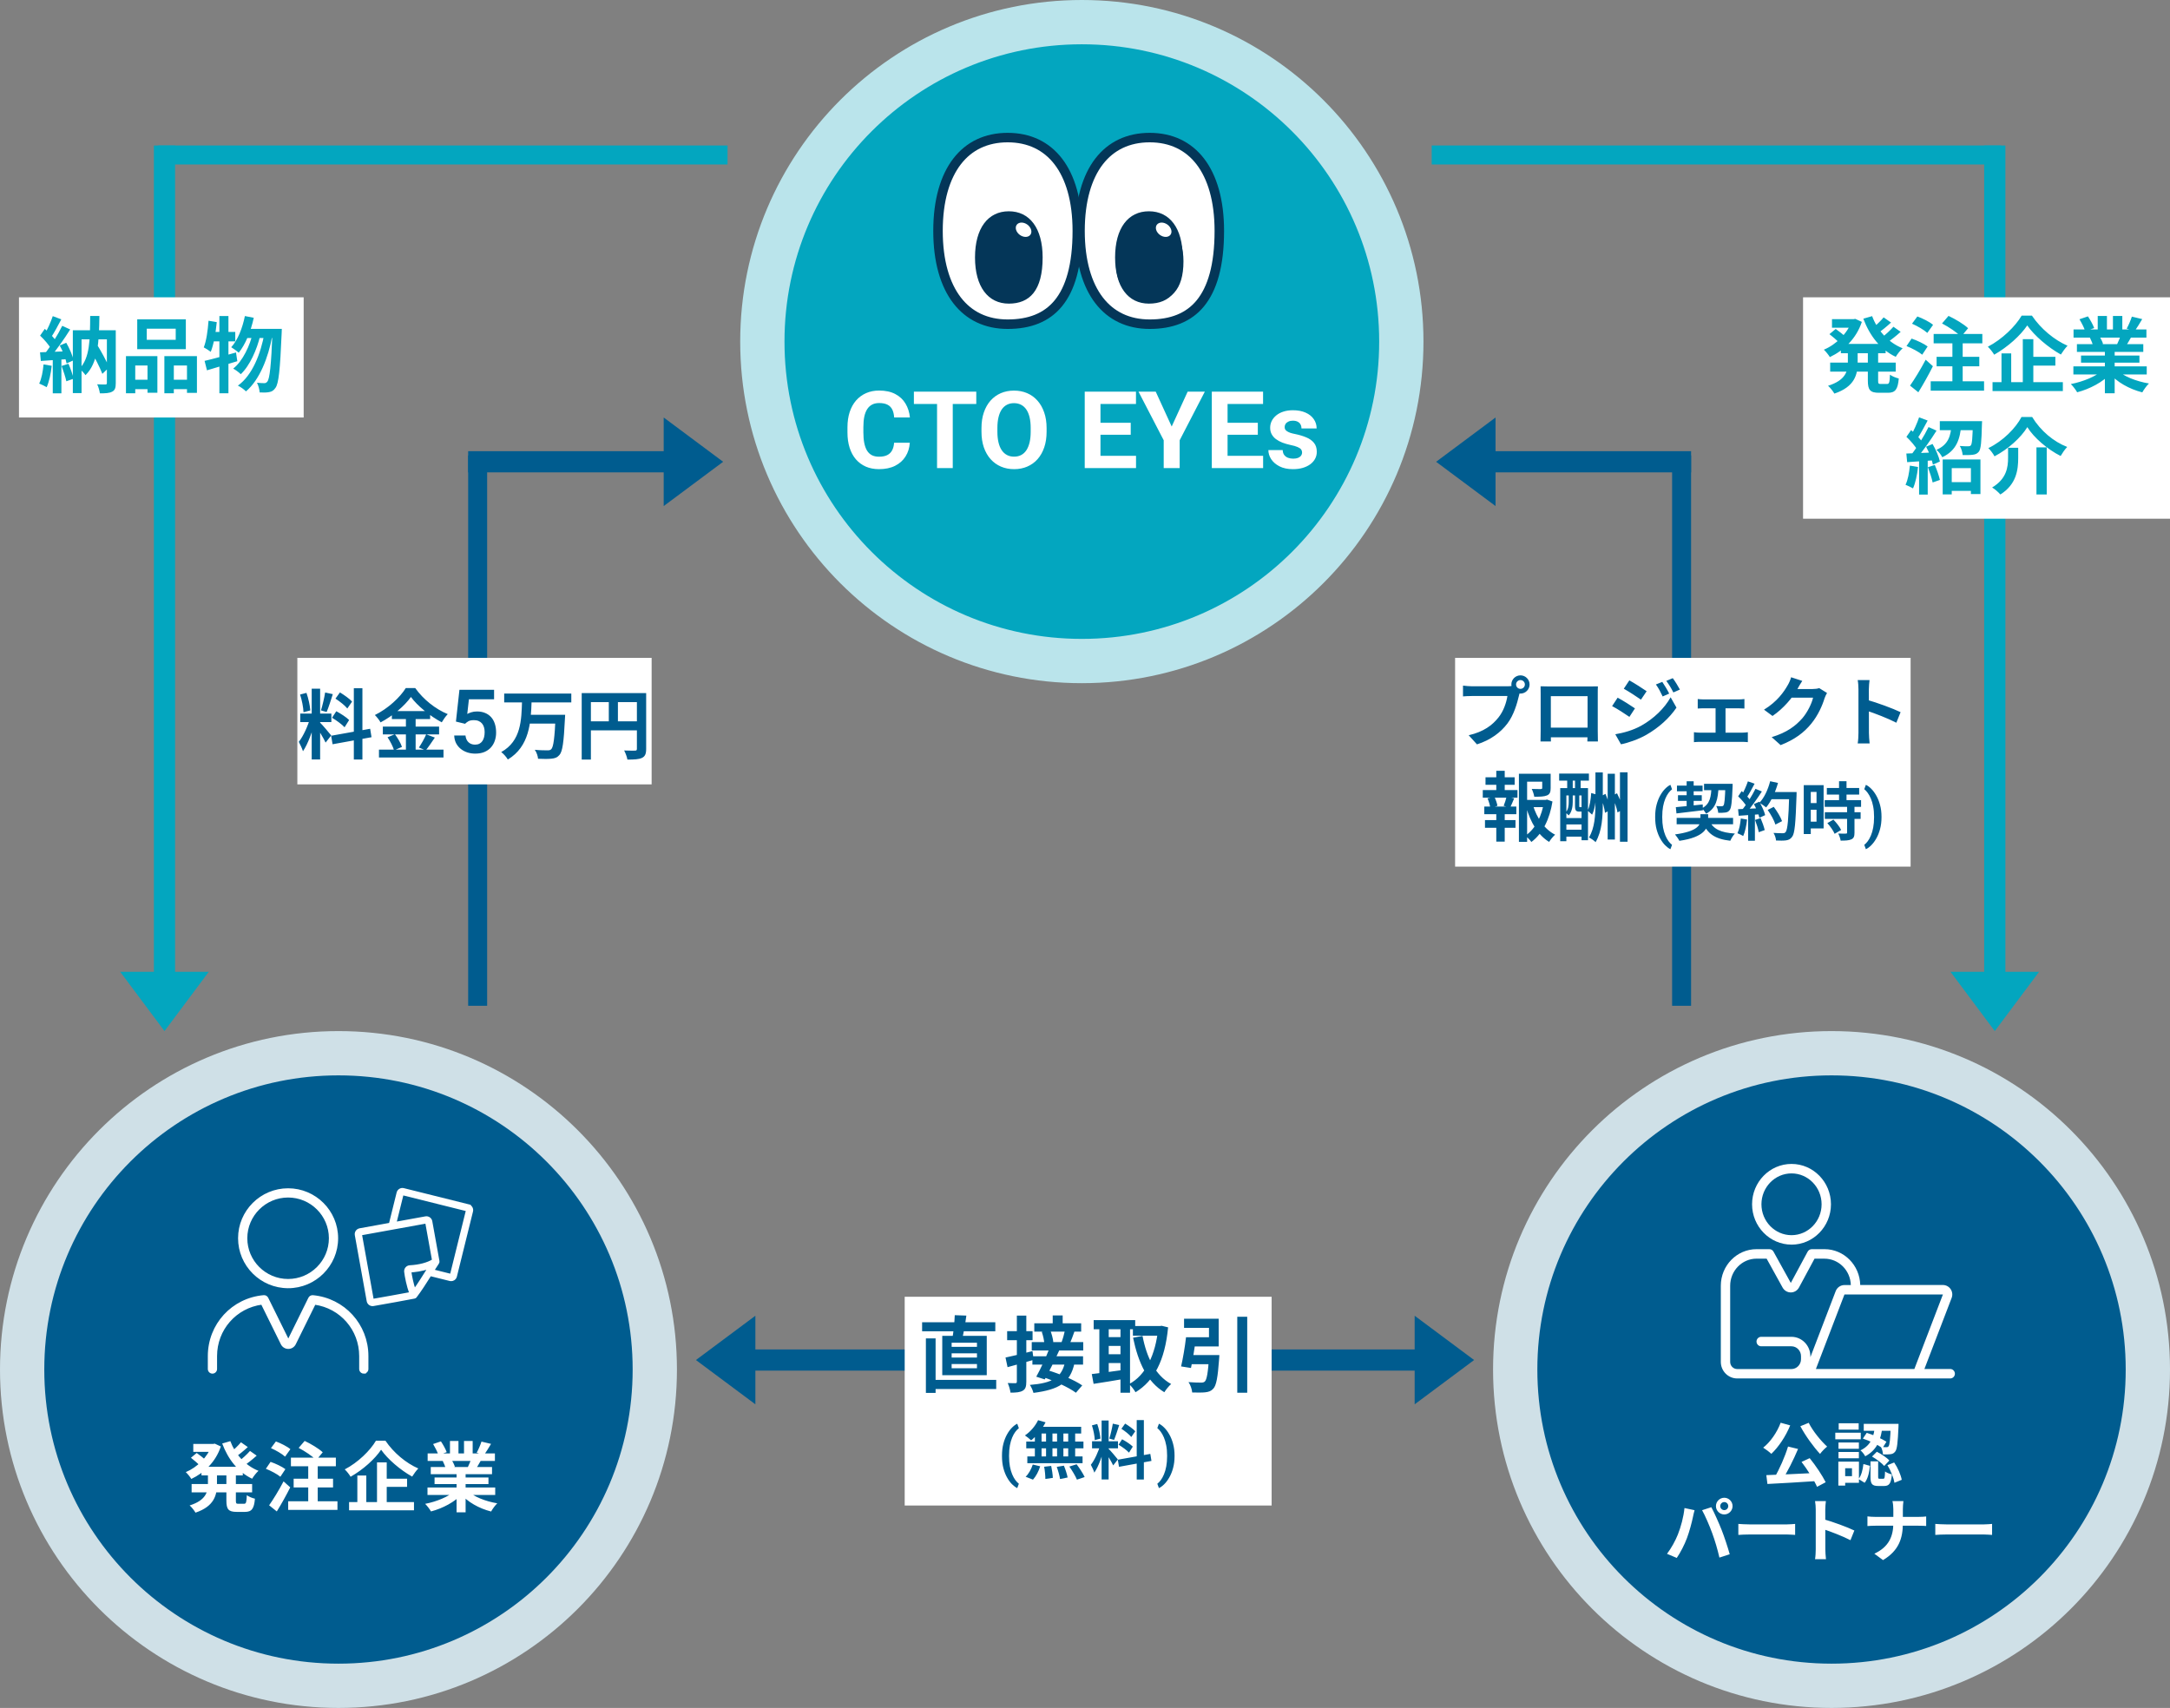 <svg width="343" height="270" viewBox="0 0 343 270" fill="none" xmlns="http://www.w3.org/2000/svg">
<rect x="0" y="0" width="343" height="270" fill="#808080" stroke="none"/>
<path d="M119.398 217.261V222L110.002 215.001L119.398 208V212.739V213.325H197.32V216.675H119.398V217.261Z" fill="#005C8F"/>
<path d="M223.607 217.261V222L233.003 215.001L223.607 208V212.739V213.325H155.809V216.675H223.607V217.261Z" fill="#005C8F"/>
<path d="M221.5 54C221.5 81.89 198.89 104.5 171 104.5C143.11 104.5 120.5 81.89 120.5 54C120.5 26.11 143.11 3.5 171 3.5C198.89 3.5 221.5 26.11 221.5 54Z" fill="#03A6BF" stroke="#BAE4EB" stroke-width="7"/>
<path d="M192.731 36.5C192.731 41.989 191.609 45.662 189.728 47.953C187.871 50.215 185.173 51.25 181.722 51.25C178.331 51.25 175.618 49.934 173.731 47.487C171.827 45.016 170.714 41.322 170.714 36.5C170.714 31.678 171.827 27.984 173.731 25.513C175.618 23.066 178.331 21.75 181.722 21.75C185.114 21.75 187.827 23.066 189.714 25.513C191.618 27.984 192.731 31.678 192.731 36.5Z" fill="white" stroke="#043658" stroke-width="1.5"/>
<path d="M187.064 41.311C187.064 45.922 184.999 47.725 181.72 47.725C178.44 47.725 176.375 45.388 176.375 41.311C176.375 37.234 178.44 34.897 181.72 34.897C184.999 34.897 187.064 37.234 187.064 41.311Z" fill="#043658"/>
<path d="M183.085 37.853C183.507 38.359 184.282 38.593 184.817 38.378C185.351 38.162 185.443 37.578 185.021 37.072C184.598 36.566 183.823 36.332 183.288 36.547C182.754 36.763 182.662 37.347 183.085 37.853Z" fill="white"/>
<path d="M186.947 40.699C186.947 45.947 184.882 47.999 181.602 47.999C178.322 47.999 176.257 45.339 176.257 40.699C176.257 36.06 178.322 33.4 181.602 33.4C184.882 33.4 186.947 36.06 186.947 40.699Z" fill="#043658"/>
<path d="M182.967 36.764C183.389 37.34 184.165 37.607 184.699 37.361C185.234 37.116 185.325 36.451 184.903 35.875C184.48 35.299 183.705 35.033 183.171 35.278C182.636 35.523 182.545 36.188 182.967 36.764Z" fill="white"/>
<path d="M170.284 36.5C170.284 41.989 169.162 45.662 167.28 47.953C165.423 50.215 162.726 51.25 159.275 51.25C155.884 51.25 153.17 49.934 151.284 47.487C149.379 45.016 148.266 41.322 148.266 36.5C148.266 31.678 149.379 27.984 151.284 25.513C153.17 23.066 155.884 21.75 159.275 21.75C162.666 21.75 165.38 23.066 167.266 25.513C169.171 27.984 170.284 31.678 170.284 36.5Z" fill="white" stroke="#043658" stroke-width="1.5"/>
<path d="M164.804 40.699C164.804 45.947 162.739 47.999 159.459 47.999C156.179 47.999 154.114 45.339 154.114 40.699C154.114 36.06 156.179 33.4 159.459 33.4C162.739 33.4 164.804 36.06 164.804 40.699Z" fill="#043658"/>
<path d="M160.824 36.764C161.246 37.34 162.022 37.607 162.556 37.361C163.09 37.116 163.182 36.451 162.76 35.875C162.337 35.299 161.562 35.033 161.028 35.278C160.493 35.523 160.402 36.188 160.824 36.764Z" fill="white"/>
<path d="M141.325 69.991H143.807C143.757 70.804 143.533 71.526 143.134 72.157C142.741 72.788 142.191 73.281 141.482 73.635C140.78 73.989 139.933 74.166 138.942 74.166C138.168 74.166 137.473 74.033 136.859 73.768C136.245 73.496 135.719 73.109 135.282 72.606C134.85 72.102 134.521 71.493 134.294 70.779C134.067 70.065 133.954 69.266 133.954 68.38V67.542C133.954 66.657 134.07 65.857 134.302 65.143C134.54 64.424 134.878 63.812 135.315 63.309C135.758 62.805 136.286 62.418 136.9 62.147C137.515 61.875 138.201 61.74 138.959 61.74C139.966 61.74 140.816 61.922 141.507 62.288C142.205 62.653 142.744 63.156 143.126 63.798C143.513 64.44 143.746 65.171 143.823 65.99H141.333C141.305 65.503 141.208 65.091 141.042 64.753C140.876 64.41 140.625 64.153 140.287 63.981C139.955 63.804 139.512 63.715 138.959 63.715C138.544 63.715 138.181 63.793 137.872 63.948C137.562 64.103 137.302 64.338 137.091 64.653C136.881 64.969 136.723 65.367 136.618 65.849C136.519 66.325 136.469 66.883 136.469 67.525V68.38C136.469 69.006 136.516 69.556 136.61 70.032C136.704 70.503 136.848 70.901 137.042 71.228C137.241 71.549 137.495 71.792 137.805 71.958C138.121 72.118 138.5 72.199 138.942 72.199C139.463 72.199 139.891 72.116 140.229 71.95C140.567 71.784 140.824 71.537 141.001 71.211C141.184 70.884 141.292 70.478 141.325 69.991ZM150.597 61.914V74H148.115V61.914H150.597ZM154.315 61.914V63.865H144.454V61.914H154.315ZM165.43 67.675V68.248C165.43 69.166 165.306 69.991 165.057 70.721C164.808 71.452 164.456 72.074 164.002 72.589C163.549 73.098 163.006 73.488 162.375 73.759C161.75 74.03 161.056 74.166 160.292 74.166C159.534 74.166 158.839 74.03 158.208 73.759C157.583 73.488 157.041 73.098 156.582 72.589C156.122 72.074 155.765 71.452 155.511 70.721C155.262 69.991 155.137 69.166 155.137 68.248V67.675C155.137 66.751 155.262 65.926 155.511 65.201C155.76 64.471 156.111 63.848 156.565 63.334C157.024 62.819 157.567 62.426 158.192 62.155C158.823 61.884 159.517 61.748 160.275 61.748C161.039 61.748 161.734 61.884 162.359 62.155C162.99 62.426 163.532 62.819 163.986 63.334C164.445 63.848 164.799 64.471 165.048 65.201C165.303 65.926 165.43 66.751 165.43 67.675ZM162.915 68.248V67.658C162.915 67.016 162.857 66.452 162.741 65.965C162.625 65.478 162.453 65.068 162.226 64.736C161.999 64.404 161.722 64.155 161.396 63.989C161.069 63.818 160.696 63.732 160.275 63.732C159.855 63.732 159.481 63.818 159.155 63.989C158.834 64.155 158.56 64.404 158.333 64.736C158.112 65.068 157.943 65.478 157.827 65.965C157.71 66.452 157.652 67.016 157.652 67.658V68.248C157.652 68.884 157.71 69.448 157.827 69.941C157.943 70.428 158.114 70.84 158.341 71.178C158.568 71.51 158.845 71.762 159.171 71.933C159.498 72.105 159.871 72.19 160.292 72.19C160.713 72.19 161.086 72.105 161.413 71.933C161.739 71.762 162.013 71.51 162.234 71.178C162.456 70.84 162.625 70.428 162.741 69.941C162.857 69.448 162.915 68.884 162.915 68.248ZM179.566 72.058V74H173.133V72.058H179.566ZM173.947 61.914V74H171.457V61.914H173.947ZM178.728 66.836V68.729H173.133V66.836H178.728ZM179.558 61.914V63.865H173.133V61.914H179.558ZM182.679 61.914L185.203 67.426L187.726 61.914H190.44L186.464 69.601V74H183.941V69.601L179.957 61.914H182.679ZM199.654 72.058V74H193.221V72.058H199.654ZM194.035 61.914V74H191.544V61.914H194.035ZM198.816 66.836V68.729H193.221V66.836H198.816ZM199.646 61.914V63.865H193.221V61.914H199.646ZM205.813 71.518C205.813 71.347 205.764 71.192 205.664 71.053C205.564 70.915 205.379 70.788 205.108 70.671C204.842 70.55 204.458 70.439 203.954 70.339C203.5 70.24 203.077 70.115 202.684 69.966C202.297 69.811 201.959 69.626 201.671 69.41C201.389 69.194 201.168 68.939 201.007 68.646C200.847 68.347 200.767 68.007 200.767 67.625C200.767 67.249 200.847 66.894 201.007 66.562C201.173 66.231 201.409 65.937 201.713 65.683C202.023 65.422 202.399 65.221 202.842 65.077C203.29 64.927 203.794 64.853 204.353 64.853C205.133 64.853 205.802 64.977 206.361 65.226C206.926 65.475 207.357 65.818 207.656 66.255C207.961 66.687 208.113 67.18 208.113 67.733H205.722C205.722 67.501 205.672 67.293 205.573 67.11C205.479 66.922 205.329 66.776 205.125 66.67C204.925 66.56 204.665 66.504 204.344 66.504C204.079 66.504 203.849 66.551 203.655 66.645C203.462 66.734 203.312 66.856 203.207 67.011C203.107 67.16 203.058 67.326 203.058 67.509C203.058 67.647 203.085 67.772 203.141 67.882C203.201 67.987 203.298 68.084 203.431 68.173C203.564 68.261 203.736 68.344 203.946 68.422C204.162 68.494 204.427 68.56 204.743 68.621C205.39 68.754 205.968 68.928 206.478 69.144C206.987 69.354 207.391 69.642 207.689 70.007C207.988 70.367 208.138 70.84 208.138 71.427C208.138 71.825 208.049 72.19 207.872 72.522C207.695 72.855 207.44 73.145 207.108 73.394C206.776 73.638 206.378 73.829 205.913 73.967C205.454 74.1 204.936 74.166 204.361 74.166C203.525 74.166 202.817 74.017 202.236 73.718C201.66 73.419 201.223 73.04 200.924 72.581C200.631 72.116 200.484 71.64 200.484 71.153H202.75C202.762 71.479 202.845 71.742 203 71.941C203.16 72.141 203.362 72.284 203.605 72.373C203.854 72.462 204.123 72.506 204.411 72.506C204.721 72.506 204.978 72.464 205.183 72.381C205.387 72.293 205.542 72.177 205.647 72.033C205.758 71.883 205.813 71.712 205.813 71.518Z" fill="white"/>
<path d="M339.5 216.5C339.5 244.114 317.114 266.5 289.5 266.5C261.886 266.5 239.5 244.114 239.5 216.5C239.5 188.886 261.886 166.5 289.5 166.5C317.114 166.5 339.5 188.886 339.5 216.5Z" fill="#005C8F" stroke="#CFE0E7" stroke-width="7"/>
<g clip-path="url(#clip0_787_920)">
<path d="M283.176 196.756C279.739 196.756 276.941 193.894 276.941 190.376C276.941 186.859 279.735 184 283.176 184C286.617 184 289.41 186.863 289.41 190.38C289.41 193.897 286.613 196.76 283.176 196.76V196.756ZM283.176 185.497C280.553 185.497 278.421 187.686 278.421 190.38C278.421 193.074 280.556 195.263 283.176 195.263C285.796 195.263 287.93 193.074 287.93 190.38C287.93 187.686 285.796 185.497 283.176 185.497Z" fill="white"/>
<path d="M308.26 216.42H304.179L308.486 205.179C308.663 204.719 308.604 204.199 308.327 203.791C308.049 203.383 307.594 203.14 307.106 203.14H294.037C293.971 200.008 291.466 197.475 288.391 197.475H286.378C286.108 197.475 285.856 197.624 285.727 197.864L283.063 202.811L280.321 197.856C280.192 197.621 279.944 197.475 279.674 197.475H277.646C274.531 197.475 272 200.068 272 203.256V215.294C272 216.738 273.162 217.913 274.59 217.913H308.26C308.667 217.913 309 217.576 309 217.165C309 216.753 308.667 216.416 308.26 216.416V216.42ZM307.106 204.637L302.592 216.42H287.029L291.543 204.637H307.106ZM273.48 215.297V203.26C273.48 200.898 275.349 198.975 277.646 198.975H279.241L281.768 203.548C282.031 204.019 282.523 204.315 283.059 204.315H283.067C283.607 204.315 284.099 204.012 284.358 203.533L286.811 198.979H288.384C290.644 198.979 292.487 200.839 292.55 203.147H291.54C290.933 203.147 290.378 203.533 290.16 204.102L286.156 214.553V214.396C286.156 212.708 284.813 211.331 283.163 211.331H278.383C277.976 211.331 277.642 211.668 277.642 212.079C277.642 212.491 277.976 212.828 278.383 212.828H283.163C283.999 212.828 284.676 213.531 284.676 214.396V214.86C284.676 215.724 283.995 216.427 283.159 216.427H274.59C273.98 216.427 273.48 215.922 273.48 215.305V215.297Z" fill="white"/>
</g>
<path d="M282.625 228.676L284.209 229.061C283.483 230.788 282.504 232.724 281.69 233.989L280.469 233.604C281.261 232.273 282.152 230.249 282.625 228.676ZM279.193 233.197C281.272 233.131 284.495 232.977 287.377 232.834L287.344 234.121C284.517 234.319 281.459 234.484 279.369 234.594L279.193 233.197ZM284.759 231.107L286.046 230.513C287.014 231.701 288.048 233.263 288.576 234.319L287.212 235.045C286.75 233.989 285.683 232.317 284.759 231.107ZM281.459 224.914L282.966 225.332C282.262 227.07 281.107 228.775 279.985 229.831C279.699 229.556 279.061 229.072 278.698 228.852C279.842 227.95 280.887 226.443 281.459 224.914ZM285.892 224.925C286.541 226.223 287.795 227.763 288.807 228.687C288.444 228.962 287.938 229.49 287.685 229.842C286.651 228.731 285.386 226.993 284.572 225.464L285.892 224.925ZM296.353 225.541H297.541C297.332 227.334 296.848 229.149 294.824 230.216C294.681 229.919 294.34 229.49 294.076 229.281C295.858 228.434 296.188 226.916 296.353 225.541ZM294.45 227.422L295.066 226.509C296.155 226.839 297.442 227.444 298.179 227.917L297.552 228.929C296.837 228.412 295.528 227.763 294.45 227.422ZM298.861 225.09H300.093C300.093 225.09 300.093 225.42 300.082 225.574C299.972 228.082 299.862 229.116 299.565 229.468C299.356 229.743 299.147 229.842 298.828 229.886C298.564 229.93 298.113 229.93 297.629 229.919C297.618 229.556 297.486 229.061 297.31 228.742C297.684 228.775 298.014 228.775 298.179 228.775C298.322 228.786 298.421 228.753 298.509 228.643C298.685 228.434 298.784 227.598 298.861 225.288V225.09ZM295.66 231.019H296.87V233.428C296.87 233.736 296.892 233.769 297.101 233.769C297.2 233.769 297.563 233.769 297.673 233.769C297.882 233.769 297.926 233.637 297.959 232.614C298.19 232.812 298.707 232.999 299.037 233.087C298.916 234.539 298.597 234.913 297.805 234.913C297.607 234.913 297.101 234.913 296.892 234.913C295.869 234.913 295.66 234.55 295.66 233.45V231.019ZM294.538 231.448L295.572 231.723C295.473 232.713 295.264 233.758 294.736 234.407L293.768 233.813C294.219 233.263 294.439 232.35 294.538 231.448ZM295.902 230.26L296.661 229.501C297.365 229.853 298.234 230.425 298.641 230.887L297.827 231.745C297.442 231.294 296.606 230.667 295.902 230.26ZM298.333 231.624L299.4 231.195C299.972 232.031 300.456 233.153 300.599 233.934L299.444 234.407C299.323 233.637 298.872 232.471 298.333 231.624ZM294.593 225.09H299.422V226.19H294.593V225.09ZM290.6 228.038H293.823V229.028H290.6V228.038ZM290.633 225.002H293.79V226.003H290.633V225.002ZM290.6 229.534H293.823V230.535H290.6V229.534ZM290.094 226.487H294.12V227.532H290.094V226.487ZM291.172 231.063H293.834V234.407H291.172V233.362H292.734V232.108H291.172V231.063ZM290.578 231.063H291.656V234.847H290.578V231.063ZM271.911 238.091C271.911 238.443 272.197 238.729 272.549 238.729C272.89 238.729 273.176 238.443 273.176 238.091C273.176 237.739 272.89 237.453 272.549 237.453C272.197 237.453 271.911 237.739 271.911 238.091ZM271.229 238.091C271.229 237.365 271.823 236.771 272.549 236.771C273.264 236.771 273.858 237.365 273.858 238.091C273.858 238.817 273.264 239.411 272.549 239.411C271.823 239.411 271.229 238.817 271.229 238.091ZM265.212 242.579C265.696 241.358 266.114 239.807 266.257 238.399L267.852 238.74C267.764 239.048 267.632 239.587 267.588 239.84C267.434 240.61 267.038 242.117 266.653 243.14C266.257 244.207 265.608 245.461 265.036 246.286L263.496 245.637C264.178 244.735 264.827 243.558 265.212 242.579ZM270.635 242.359C270.217 241.204 269.513 239.576 269.04 238.74L270.503 238.267C270.965 239.114 271.713 240.808 272.131 241.864C272.527 242.865 273.11 244.614 273.407 245.703L271.779 246.231C271.482 244.933 271.075 243.547 270.635 242.359ZM274.771 240.907C275.178 240.94 275.97 240.984 276.542 240.984C277.84 240.984 281.47 240.984 282.449 240.984C282.966 240.984 283.45 240.929 283.747 240.907V242.645C283.483 242.634 282.922 242.579 282.46 242.579C281.459 242.579 277.84 242.579 276.542 242.579C275.926 242.579 275.189 242.612 274.771 242.645V240.907ZM287.003 244.955C287.003 244.108 287.003 239.554 287.003 238.63C287.003 238.234 286.97 237.695 286.893 237.299H288.609C288.565 237.695 288.51 238.168 288.51 238.63C288.51 239.84 288.521 244.141 288.521 244.955C288.521 245.263 288.565 246.033 288.62 246.484H286.893C286.97 246.055 287.003 245.384 287.003 244.955ZM288.191 240.148C289.654 240.555 292.03 241.424 293.108 241.952L292.492 243.481C291.238 242.832 289.39 242.128 288.191 241.732V240.148ZM299.268 238.586C299.268 238.223 299.224 237.651 299.125 237.299H300.863C300.808 237.651 300.775 238.256 300.775 238.597C300.775 239.213 300.775 240.038 300.775 240.775C300.775 243.162 300.159 245.12 297.64 246.627L296.265 245.615C298.586 244.548 299.268 242.821 299.268 240.775C299.268 240.038 299.268 239.202 299.268 238.586ZM295.176 239.719C295.517 239.763 295.968 239.796 296.408 239.796C297.035 239.796 302.579 239.796 303.25 239.796C303.756 239.796 304.229 239.763 304.46 239.73V241.237C304.229 241.215 303.679 241.193 303.239 241.193C302.579 241.193 297.035 241.193 296.441 241.193C295.968 241.193 295.528 241.215 295.176 241.248V239.719ZM305.901 240.907C306.308 240.94 307.1 240.984 307.672 240.984C308.97 240.984 312.6 240.984 313.579 240.984C314.096 240.984 314.58 240.929 314.877 240.907V242.645C314.613 242.634 314.052 242.579 313.59 242.579C312.589 242.579 308.97 242.579 307.672 242.579C307.056 242.579 306.319 242.612 305.901 242.645V240.907Z" fill="white"/>
<path d="M103.5 216.5C103.5 244.114 81.114 266.5 53.5 266.5C25.886 266.5 3.5 244.114 3.5 216.5C3.5 188.886 25.886 166.5 53.5 166.5C81.114 166.5 103.5 188.886 103.5 216.5Z" fill="#005C8F" stroke="#CFE0E7" stroke-width="7"/>
<path d="M31.848 231.88H38.376V233.236H31.848V231.88ZM30.552 228.268H33.948V229.516H30.552V228.268ZM30.288 234.604H39.852V235.924H30.288V234.604ZM33.444 228.268H33.696L33.948 228.22L34.908 228.664C34.092 231.112 32.292 232.828 30.24 233.8C30.048 233.476 29.652 232.984 29.364 232.72C31.152 231.976 32.82 230.344 33.444 228.52V228.268ZM32.868 232.564H34.296V234.64C34.296 236.344 33.864 238.132 30.9 239.128C30.72 238.804 30.276 238.24 29.976 237.988C32.532 237.184 32.868 235.852 32.868 234.616V232.564ZM36.408 227.824C37.176 229.888 38.748 231.676 40.86 232.516C40.524 232.804 40.08 233.38 39.852 233.764C37.62 232.708 36.06 230.692 35.124 228.196L36.408 227.824ZM30.18 230.452L31.092 229.696C31.548 230.02 32.172 230.488 32.484 230.812L31.536 231.64C31.248 231.328 30.648 230.812 30.18 230.452ZM38.088 228.004L39.168 228.76C38.544 229.336 37.812 229.936 37.248 230.308L36.384 229.648C36.924 229.228 37.668 228.52 38.088 228.004ZM39.516 229.372L40.572 230.116C39.924 230.704 39.132 231.328 38.52 231.736L37.656 231.076C38.244 230.644 39.048 229.912 39.516 229.372ZM35.784 232.624H37.284V237.22C37.284 237.664 37.332 237.724 37.668 237.724C37.812 237.724 38.412 237.724 38.58 237.724C38.904 237.724 38.964 237.496 39.012 236.368C39.312 236.596 39.9 236.836 40.296 236.92C40.164 238.516 39.78 239.008 38.724 239.008C38.46 239.008 37.668 239.008 37.404 239.008C36.096 239.008 35.784 238.576 35.784 237.22V232.624ZM47.208 228.892L48.156 227.788C49.128 228.244 50.4 229 51.012 229.588L49.98 230.824C49.428 230.224 48.192 229.408 47.208 228.892ZM46.416 233.764H52.644V235.144H46.416V233.764ZM45.552 237.328H53.34V238.696H45.552V237.328ZM45.984 230.428H53.088V231.796H45.984V230.428ZM48.72 230.884H50.22V237.94H48.72V230.884ZM42.828 228.928L43.608 227.872C44.376 228.148 45.396 228.664 45.9 229.096L45.06 230.272C44.592 229.84 43.608 229.264 42.828 228.928ZM42.024 232.192L42.768 231.1C43.548 231.364 44.592 231.856 45.108 232.252L44.316 233.452C43.836 233.044 42.816 232.504 42.024 232.192ZM42.54 237.964C43.176 237.064 44.1 235.564 44.82 234.184L45.876 235.132C45.24 236.404 44.472 237.772 43.752 238.936L42.54 237.964ZM60.24 229.18C59.256 230.644 57.408 232.324 55.416 233.452C55.224 233.116 54.816 232.588 54.492 232.288C56.58 231.208 58.524 229.3 59.424 227.752H60.924C62.22 229.672 64.188 231.304 66.12 232.144C65.76 232.516 65.424 232.996 65.148 233.428C63.288 232.396 61.272 230.668 60.24 229.18ZM60.312 233.764H64.344V235.048H60.312V233.764ZM55.176 237.46H65.436V238.756H55.176V237.46ZM59.592 231.184H61.128V238.156H59.592V231.184ZM56.484 233.26H57.9V238.12H56.484V233.26ZM67.572 235.156H78.276V236.332H67.572V235.156ZM67.596 229.768H78.228V230.956H67.596V229.768ZM68.088 231.916H77.772V233.044H68.088V231.916ZM68.688 233.572H77.208V234.616H68.688V233.572ZM72.168 232.492H73.596V239.08H72.168V232.492ZM71.124 227.8H72.468V230.332H71.124V227.8ZM73.344 227.8H74.712V230.248H73.344V227.8ZM71.904 235.684L73.032 236.188C71.892 237.436 69.972 238.456 68.124 238.936C67.932 238.588 67.512 238.036 67.2 237.736C69.012 237.388 70.92 236.596 71.904 235.684ZM73.884 235.648C74.856 236.596 76.728 237.34 78.6 237.652C78.276 237.952 77.844 238.552 77.628 238.948C75.732 238.468 73.896 237.448 72.768 236.092L73.884 235.648ZM76.104 227.896L77.616 228.256C77.232 228.916 76.824 229.564 76.512 230.008L75.348 229.648C75.624 229.156 75.936 228.424 76.104 227.896ZM74.52 230.476L76.044 230.824C75.72 231.4 75.408 231.928 75.156 232.312L73.932 231.964C74.148 231.532 74.4 230.92 74.52 230.476ZM68.46 228.28L69.696 227.86C70.044 228.376 70.44 229.096 70.608 229.564L69.3 230.032C69.168 229.564 68.784 228.832 68.46 228.28ZM69.984 230.968L71.376 230.752C71.58 231.088 71.808 231.556 71.904 231.88L70.44 232.132C70.368 231.82 70.164 231.316 69.984 230.968Z" fill="white"/>
<path d="M74.037 190.579L63.783 188.022C63.591 187.975 63.393 188.004 63.224 188.107C63.056 188.209 62.937 188.371 62.889 188.561L61.666 193.503L56.877 194.372C56.477 194.445 56.21 194.83 56.281 195.23L58.16 205.67C58.224 206.026 58.536 206.279 58.886 206.279C58.928 206.279 58.97 206.275 59.012 206.268C60.605 205.987 64.421 205.313 65.481 205.093C65.484 205.093 65.488 205.091 65.49 205.089C65.51 205.084 65.53 205.078 65.55 205.069C65.55 205.069 65.554 205.069 65.556 205.069C65.561 205.067 65.567 205.063 65.571 205.06C65.585 205.052 65.598 205.045 65.611 205.038C65.618 205.032 65.626 205.027 65.633 205.021C65.644 205.012 65.653 205.005 65.662 204.996C65.67 204.988 65.677 204.981 65.682 204.974C65.686 204.97 65.692 204.964 65.695 204.961C66.385 204.075 67.255 202.71 67.999 201.529L71.128 202.31C71.189 202.325 71.249 202.332 71.308 202.332C71.44 202.332 71.572 202.296 71.687 202.226C71.856 202.123 71.975 201.962 72.023 201.771L74.57 191.477C74.668 191.083 74.428 190.682 74.032 190.583L74.037 190.579ZM58.886 205.538L57.007 195.099L67.404 193.215L68.489 199.24C67.622 199.786 66.284 200.142 64.779 200.221C64.577 200.232 64.386 200.325 64.254 200.479C64.124 200.633 64.062 200.837 64.084 201.036C64.17 201.812 64.478 203.328 64.896 204.455C63.479 204.728 60.299 205.291 58.884 205.54L58.886 205.538ZM67.596 200.787C66.951 201.812 66.175 203.043 65.51 203.973C65.165 202.966 64.898 201.667 64.817 200.959C65.418 200.928 66.685 200.807 67.864 200.364C67.778 200.499 67.688 200.642 67.596 200.789V200.787ZM71.311 201.59L68.417 200.868C68.738 200.358 69.015 199.926 69.204 199.651C69.259 199.57 69.281 199.471 69.264 199.376L68.131 193.083C68.097 192.889 67.988 192.72 67.825 192.607C67.662 192.495 67.466 192.451 67.272 192.487L62.46 193.36L63.604 188.739L73.858 191.296L71.31 201.59H71.311Z" fill="white" stroke="white" stroke-width="0.4"/>
<path d="M45.539 203.495C41.261 203.495 37.781 200.021 37.781 195.746C37.781 191.471 41.261 188 45.539 188C49.816 188 53.296 191.474 53.296 195.749C53.296 200.023 49.816 203.498 45.539 203.498V203.495ZM45.539 189.16C41.902 189.16 38.941 192.115 38.941 195.749C38.941 199.383 41.902 202.338 45.539 202.338C49.175 202.338 52.136 199.383 52.136 195.749C52.136 192.115 49.178 189.16 45.539 189.16Z" fill="white" stroke="white" stroke-width="0.3"/>
<path d="M57.505 217C57.186 217 56.925 216.739 56.925 216.42V214.376C56.925 210.174 53.866 206.682 49.745 206.102L46.613 212.447C46.415 212.847 46.018 213.094 45.572 213.094C45.128 213.094 44.728 212.847 44.53 212.447L41.395 206.093C37.243 206.65 34.16 210.145 34.16 214.376V216.42C34.16 216.739 33.899 217 33.58 217C33.261 217 33 216.739 33 216.42V214.376C33 209.408 36.732 205.331 41.685 204.896C41.923 204.875 42.15 205.003 42.257 205.218L45.572 211.934L48.883 205.22C48.991 205.006 49.217 204.878 49.458 204.899C54.376 205.363 58.082 209.437 58.082 214.373V216.417C58.082 216.736 57.821 216.997 57.502 216.997L57.505 217Z" fill="white" stroke="white" stroke-width="0.3"/>
<path d="M104.907 75.261V80L114.302 73.001L104.907 66V70.739V71.325H74V74.675H104.907V75.261Z" fill="#005C8F"/>
<rect width="3" height="87" transform="matrix(-1 0 0 1 77 72)" fill="#005C8F"/>
<path d="M28.261 153.628H33L26.002 163L19 153.628H23.739H24.325L24.325 23H27.675L27.675 153.628H28.261Z" fill="#03A6BF"/>
<path d="M115 23H25V26H115V23Z" fill="#03A6BF"/>
<path d="M236.394 75.261V80L226.998 73.001L236.394 66V70.739V71.325H267.301V74.675H236.394V75.261Z" fill="#005C8F"/>
<rect x="264.301" y="72" width="3" height="87" fill="#005C8F"/>
<path d="M313.044 153.628H308.305L315.303 163L322.305 153.628H317.566H316.98V23H313.629V153.628H313.044Z" fill="#03A6BF"/>
<path d="M226.301 23H316.301V26H226.301V23Z" fill="#03A6BF"/>
<rect width="45" height="19" transform="translate(3 47)" fill="white"/>
<path d="M14.242 55.254L15.243 54.318C15.984 55.527 16.842 57.061 17.245 58.075L16.179 59.102C15.789 58.075 14.957 56.463 14.242 55.254ZM11.512 52.212H17.505V53.642H12.89V62.144H11.512V52.212ZM16.894 52.212H18.298V60.571C18.298 61.273 18.181 61.689 17.739 61.91C17.297 62.157 16.673 62.183 15.789 62.183C15.737 61.78 15.555 61.13 15.36 60.753C15.893 60.792 16.491 60.779 16.66 60.779C16.829 60.779 16.894 60.727 16.894 60.545V52.212ZM14.255 49.95H15.711C15.659 54.058 15.503 57.36 13.514 59.31C13.319 58.998 12.864 58.517 12.539 58.309C14.229 56.593 14.229 53.681 14.255 49.95ZM8.34 49.976L9.692 50.483C9.159 51.471 8.561 52.628 8.054 53.356L7.014 52.901C7.482 52.134 8.041 50.886 8.34 49.976ZM9.835 51.51L11.096 52.082C10.16 53.577 8.886 55.384 7.898 56.515L7.001 56.008C7.963 54.825 9.159 52.914 9.835 51.51ZM6.338 53.057L7.079 51.991C7.768 52.589 8.574 53.408 8.912 54.006L8.106 55.215C7.794 54.591 7.001 53.681 6.338 53.057ZM9.445 54.617L10.472 54.188C10.979 55.059 11.473 56.203 11.629 56.957L10.524 57.451C10.381 56.697 9.939 55.514 9.445 54.617ZM6.325 55.696C7.521 55.657 9.276 55.592 10.992 55.514L10.979 56.749C9.38 56.866 7.716 56.97 6.455 57.061L6.325 55.696ZM9.731 57.854L10.823 57.503C11.148 58.244 11.486 59.219 11.629 59.869L10.485 60.272C10.355 59.622 10.017 58.621 9.731 57.854ZM6.884 57.607L8.171 57.828C8.041 59.076 7.755 60.376 7.378 61.208C7.105 61.039 6.52 60.766 6.195 60.636C6.572 59.869 6.78 58.712 6.884 57.607ZM8.34 56.385H9.705V62.183H8.34V56.385ZM23.199 51.965V53.72H27.775V51.965H23.199ZM21.691 50.483H29.374V55.202H21.691V50.483ZM19.91 56.294H24.876V62.092H23.316V57.776H21.379V62.17H19.91V56.294ZM25.981 56.294H31.129V62.105H29.556V57.776H27.476V62.17H25.981V56.294ZM20.56 60.025H23.966V61.52H20.56V60.025ZM26.696 60.025H30.336V61.52H26.696V60.025ZM38.708 49.963L40.112 50.236C39.644 52.394 38.786 54.461 37.733 55.761C37.486 55.527 36.875 55.085 36.55 54.89C37.59 53.746 38.318 51.887 38.708 49.963ZM43.076 51.991H44.545C44.545 51.991 44.532 52.498 44.519 52.693C44.272 58.53 44.038 60.662 43.544 61.312C43.245 61.754 42.959 61.91 42.53 61.988C42.166 62.066 41.62 62.066 41.048 62.04C41.009 61.598 40.853 60.935 40.619 60.506C41.1 60.558 41.542 60.571 41.789 60.571C41.984 60.571 42.101 60.506 42.257 60.324C42.621 59.869 42.868 57.854 43.076 52.329V51.991ZM39.098 51.991H43.739V53.434H38.383L39.098 51.991ZM40.008 52.459L41.139 53.018C40.619 55.254 39.475 57.828 38.058 59.154C37.759 58.855 37.265 58.491 36.862 58.27C38.37 57.087 39.514 54.643 40.008 52.459ZM41.815 52.602L43.024 53.161C42.4 56.541 41.022 60.077 38.877 61.871C38.578 61.559 38.032 61.169 37.603 60.961C39.878 59.336 41.217 55.943 41.815 52.602ZM32.338 57.048C33.612 56.762 35.51 56.229 37.304 55.722L37.512 57.1C35.874 57.607 34.093 58.14 32.715 58.543L32.338 57.048ZM34.678 49.963H36.108V62.17H34.678V49.963ZM32.962 50.704L34.262 50.925C34.093 52.641 33.781 54.461 33.313 55.618C33.079 55.436 32.52 55.072 32.208 54.916C32.624 53.876 32.845 52.251 32.962 50.704ZM33.313 52.472H37.187V53.967H33.027L33.313 52.472Z" fill="#03A6BF"/>
<rect width="58" height="35" transform="translate(285 47)" fill="white"/>
<path d="M290.977 54.37H298.049V55.839H290.977V54.37ZM289.573 50.457H293.252V51.809H289.573V50.457ZM289.287 57.321H299.648V58.751H289.287V57.321ZM292.706 50.457H292.979L293.252 50.405L294.292 50.886C293.408 53.538 291.458 55.397 289.235 56.45C289.027 56.099 288.598 55.566 288.286 55.28C290.223 54.474 292.03 52.706 292.706 50.73V50.457ZM292.082 55.111H293.629V57.36C293.629 59.206 293.161 61.143 289.95 62.222C289.755 61.871 289.274 61.26 288.949 60.987C291.718 60.116 292.082 58.673 292.082 57.334V55.111ZM295.917 49.976C296.749 52.212 298.452 54.149 300.74 55.059C300.376 55.371 299.895 55.995 299.648 56.411C297.23 55.267 295.54 53.083 294.526 50.379L295.917 49.976ZM289.17 52.823L290.158 52.004C290.652 52.355 291.328 52.862 291.666 53.213L290.639 54.11C290.327 53.772 289.677 53.213 289.17 52.823ZM297.737 50.171L298.907 50.99C298.231 51.614 297.438 52.264 296.827 52.667L295.891 51.952C296.476 51.497 297.282 50.73 297.737 50.171ZM299.284 51.653L300.428 52.459C299.726 53.096 298.868 53.772 298.205 54.214L297.269 53.499C297.906 53.031 298.777 52.238 299.284 51.653ZM295.241 55.176H296.866V60.155C296.866 60.636 296.918 60.701 297.282 60.701C297.438 60.701 298.088 60.701 298.27 60.701C298.621 60.701 298.686 60.454 298.738 59.232C299.063 59.479 299.7 59.739 300.129 59.83C299.986 61.559 299.57 62.092 298.426 62.092C298.14 62.092 297.282 62.092 296.996 62.092C295.579 62.092 295.241 61.624 295.241 60.155V55.176ZM306.967 51.133L307.994 49.937C309.047 50.431 310.425 51.25 311.088 51.887L309.97 53.226C309.372 52.576 308.033 51.692 306.967 51.133ZM306.109 56.411H312.856V57.906H306.109V56.411ZM305.173 60.272H313.61V61.754H305.173V60.272ZM305.641 52.797H313.337V54.279H305.641V52.797ZM308.605 53.291H310.23V60.935H308.605V53.291ZM302.222 51.172L303.067 50.028C303.899 50.327 305.004 50.886 305.55 51.354L304.64 52.628C304.133 52.16 303.067 51.536 302.222 51.172ZM301.351 54.708L302.157 53.525C303.002 53.811 304.133 54.344 304.692 54.773L303.834 56.073C303.314 55.631 302.209 55.046 301.351 54.708ZM301.91 60.961C302.599 59.986 303.6 58.361 304.38 56.866L305.524 57.893C304.835 59.271 304.003 60.753 303.223 62.014L301.91 60.961ZM320.435 51.445C319.369 53.031 317.367 54.851 315.209 56.073C315.001 55.709 314.559 55.137 314.208 54.812C316.47 53.642 318.576 51.575 319.551 49.898H321.176C322.58 51.978 324.712 53.746 326.805 54.656C326.415 55.059 326.051 55.579 325.752 56.047C323.737 54.929 321.553 53.057 320.435 51.445ZM320.513 56.411H324.881V57.802H320.513V56.411ZM314.949 60.415H326.064V61.819H314.949V60.415ZM319.733 53.616H321.397V61.169H319.733V53.616ZM316.366 55.865H317.9V61.13H316.366V55.865ZM327.728 57.919H339.324V59.193H327.728V57.919ZM327.754 52.082H339.272V53.369H327.754V52.082ZM328.287 54.409H338.778V55.631H328.287V54.409ZM328.937 56.203H338.167V57.334H328.937V56.203ZM332.707 55.033H334.254V62.17H332.707V55.033ZM331.576 49.95H333.032V52.693H331.576V49.95ZM333.981 49.95H335.463V52.602H333.981V49.95ZM332.421 58.491L333.643 59.037C332.408 60.389 330.328 61.494 328.326 62.014C328.118 61.637 327.663 61.039 327.325 60.714C329.288 60.337 331.355 59.479 332.421 58.491ZM334.566 58.452C335.619 59.479 337.647 60.285 339.675 60.623C339.324 60.948 338.856 61.598 338.622 62.027C336.568 61.507 334.579 60.402 333.357 58.933L334.566 58.452ZM336.971 50.054L338.609 50.444C338.193 51.159 337.751 51.861 337.413 52.342L336.152 51.952C336.451 51.419 336.789 50.626 336.971 50.054ZM335.255 52.849L336.906 53.226C336.555 53.85 336.217 54.422 335.944 54.838L334.618 54.461C334.852 53.993 335.125 53.33 335.255 52.849ZM328.69 50.47L330.029 50.015C330.406 50.574 330.835 51.354 331.017 51.861L329.6 52.368C329.457 51.861 329.041 51.068 328.69 50.47ZM330.341 53.382L331.849 53.148C332.07 53.512 332.317 54.019 332.421 54.37L330.835 54.643C330.757 54.305 330.536 53.759 330.341 53.382ZM307.799 76.22H312.284V77.598H307.799V76.22ZM307.071 72.632H313.038V78.105H311.53V74.01H308.501V78.157H307.071V72.632ZM306.616 66.574H312.57V68.004H306.616V66.574ZM311.842 66.574H313.298C313.298 66.574 313.285 66.951 313.272 67.133C313.207 69.85 313.116 70.981 312.791 71.397C312.518 71.735 312.232 71.839 311.816 71.891C311.465 71.943 310.867 71.943 310.23 71.943C310.191 71.488 310.022 70.89 309.775 70.5C310.321 70.552 310.854 70.552 311.101 70.552C311.283 70.552 311.413 70.526 311.517 70.409C311.712 70.188 311.79 69.252 311.842 66.795V66.574ZM308.475 67.159H310.009C309.814 69.356 309.307 71.189 307.006 72.281C306.824 71.917 306.408 71.371 306.083 71.111C308.033 70.266 308.332 68.836 308.475 67.159ZM303.34 65.976L304.692 66.483C304.159 67.471 303.561 68.628 303.054 69.356L302.014 68.901C302.482 68.134 303.041 66.886 303.34 65.976ZM304.835 67.51L306.096 68.082C305.16 69.577 303.886 71.384 302.898 72.515L302.001 72.008C302.963 70.825 304.159 68.914 304.835 67.51ZM301.338 69.057L302.079 67.991C302.768 68.589 303.574 69.408 303.912 70.006L303.106 71.215C302.794 70.591 302.001 69.681 301.338 69.057ZM304.445 70.617L305.472 70.188C305.979 71.059 306.473 72.203 306.629 72.957L305.524 73.451C305.381 72.697 304.939 71.514 304.445 70.617ZM301.325 71.696C302.521 71.657 304.276 71.592 305.992 71.514L305.979 72.749C304.38 72.866 302.716 72.97 301.455 73.061L301.325 71.696ZM304.731 73.854L305.823 73.503C306.148 74.244 306.486 75.219 306.629 75.869L305.485 76.272C305.355 75.622 305.017 74.621 304.731 73.854ZM301.884 73.607L303.171 73.828C303.041 75.076 302.755 76.376 302.378 77.208C302.105 77.039 301.52 76.766 301.195 76.636C301.572 75.869 301.78 74.712 301.884 73.607ZM303.34 72.385H304.705V78.183H303.34V72.385ZM320.448 67.523C319.434 69.187 317.445 70.981 315.261 72.138C315.066 71.748 314.624 71.163 314.286 70.838C316.6 69.733 318.628 67.653 319.525 65.924H321.215C322.554 68.121 324.621 69.837 326.753 70.656C326.35 71.072 325.999 71.605 325.713 72.086C323.633 71.033 321.501 69.213 320.448 67.523ZM321.891 70.721H323.516V78.17H321.891V70.721ZM317.406 70.786H319.005V72.398C319.005 74.244 318.745 76.571 316.184 78.17C315.911 77.832 315.3 77.312 314.884 77.065C317.172 75.7 317.406 73.867 317.406 72.359V70.786Z" fill="#03A6BF"/>
<rect width="56" height="20" transform="translate(47 104)" fill="white"/>
<path d="M49.269 108.872H50.601V120.056H49.269V108.872ZM47.457 112.808H52.377V114.152H47.457V112.808ZM49.017 113.528L49.809 113.912C49.425 115.52 48.681 117.608 47.889 118.76C47.757 118.316 47.445 117.68 47.229 117.272C47.949 116.384 48.681 114.716 49.017 113.528ZM50.577 114.224C50.925 114.536 52.089 115.928 52.353 116.264L51.465 117.392C51.153 116.708 50.349 115.376 49.917 114.788L50.577 114.224ZM47.433 109.796L48.441 109.532C48.753 110.408 48.993 111.548 49.053 112.304L47.973 112.592C47.949 111.836 47.721 110.672 47.433 109.796ZM51.393 109.472L52.605 109.736C52.293 110.708 51.933 111.848 51.633 112.556L50.733 112.304C50.973 111.536 51.261 110.324 51.393 109.472ZM55.929 108.8H57.285V120.068H55.929V108.8ZM52.341 116.312L58.509 115.208L58.725 116.54L52.569 117.656L52.341 116.312ZM53.025 110.444L53.733 109.46C54.405 109.868 55.257 110.468 55.653 110.912L54.897 112.004C54.537 111.536 53.697 110.876 53.025 110.444ZM52.485 113.468L53.157 112.436C53.853 112.808 54.753 113.384 55.185 113.828L54.465 114.968C54.057 114.524 53.181 113.876 52.485 113.468ZM64.953 110.18C63.957 111.584 62.121 113.156 60.153 114.2C59.973 113.864 59.565 113.336 59.253 113.036C61.317 112.028 63.249 110.228 64.137 108.776H65.637C66.933 110.6 68.865 112.112 70.773 112.892C70.425 113.252 70.089 113.744 69.825 114.188C67.989 113.216 65.985 111.596 64.953 110.18ZM61.941 112.412H67.989V113.672H61.941V112.412ZM60.513 114.86H69.405V116.096H60.513V114.86ZM59.901 118.508H70.101V119.744H59.901V118.508ZM64.161 112.916H65.697V119.12H64.161V112.916ZM61.257 116.552L62.421 116.072C62.877 116.684 63.357 117.512 63.537 118.076L62.289 118.616C62.133 118.064 61.689 117.188 61.257 116.552ZM67.365 116.084L68.733 116.6C68.241 117.332 67.713 118.112 67.293 118.616L66.213 118.172C66.597 117.608 67.101 116.732 67.365 116.084ZM73.51 114.42L72.067 114.071L72.621 109.047H78.097V110.544H74.118L73.858 112.868C74 112.782 74.205 112.695 74.474 112.608C74.747 112.517 75.055 112.472 75.397 112.472C75.87 112.472 76.294 112.549 76.668 112.704C77.042 112.854 77.358 113.073 77.618 113.36C77.882 113.647 78.081 113.998 78.213 114.413C78.35 114.823 78.418 115.288 78.418 115.808C78.418 116.263 78.35 116.692 78.213 117.093C78.081 117.489 77.878 117.842 77.605 118.152C77.331 118.458 76.987 118.699 76.572 118.877C76.158 119.05 75.67 119.137 75.109 119.137C74.686 119.137 74.278 119.075 73.886 118.952C73.498 118.825 73.15 118.64 72.84 118.398C72.53 118.152 72.282 117.852 72.095 117.496C71.912 117.141 71.812 116.733 71.794 116.272H73.578C73.61 116.578 73.692 116.838 73.824 117.052C73.956 117.266 74.13 117.43 74.344 117.544C74.562 117.658 74.815 117.715 75.103 117.715C75.362 117.715 75.586 117.667 75.772 117.571C75.964 117.471 76.121 117.332 76.244 117.154C76.367 116.977 76.458 116.767 76.518 116.525C76.577 116.284 76.606 116.02 76.606 115.732C76.606 115.454 76.572 115.201 76.504 114.974C76.436 114.741 76.331 114.541 76.189 114.372C76.048 114.203 75.87 114.074 75.656 113.982C75.447 113.891 75.201 113.846 74.918 113.846C74.54 113.846 74.248 113.903 74.043 114.017C73.842 114.131 73.665 114.265 73.51 114.42ZM79.695 109.64H90.303V111.044H79.695V109.64ZM83.535 113H88.335V114.392H83.535V113ZM87.819 113H89.331C89.331 113 89.319 113.456 89.295 113.636C89.115 117.344 88.911 118.808 88.431 119.348C88.083 119.756 87.699 119.888 87.159 119.936C86.667 119.996 85.839 119.984 85.047 119.948C85.023 119.54 84.819 118.928 84.531 118.532C85.371 118.616 86.199 118.616 86.547 118.616C86.811 118.616 86.967 118.592 87.123 118.448C87.483 118.124 87.675 116.612 87.819 113.24V113ZM82.515 110.828H84.027C83.919 114.236 83.691 118.004 80.271 120.068C80.043 119.672 79.611 119.18 79.227 118.892C82.395 117.128 82.419 113.792 82.515 110.828ZM91.947 109.568H101.367V110.996H93.399V120.08H91.947V109.568ZM100.671 109.568H102.135V118.388C102.135 119.168 101.967 119.576 101.463 119.816C100.971 120.044 100.251 120.08 99.171 120.08C99.111 119.672 98.859 119.012 98.655 118.64C99.351 118.676 100.131 118.664 100.371 118.664C100.599 118.664 100.671 118.592 100.671 118.376V109.568ZM92.739 114.032H101.379V115.46H92.739V114.032ZM96.231 110.348H97.671V114.74H96.231V110.348Z" fill="#005C8F"/>
<rect width="72" height="33" transform="translate(230 104)" fill="white"/>
<path d="M239.636 108.204C239.636 108.588 239.948 108.9 240.332 108.9C240.716 108.9 241.028 108.588 241.028 108.204C241.028 107.82 240.716 107.508 240.332 107.508C239.948 107.508 239.636 107.82 239.636 108.204ZM238.892 108.204C238.892 107.412 239.54 106.764 240.332 106.764C241.124 106.764 241.772 107.412 241.772 108.204C241.772 108.996 241.124 109.644 240.332 109.644C239.54 109.644 238.892 108.996 238.892 108.204ZM240.356 109.152C240.236 109.38 240.152 109.728 240.092 109.98C239.816 111.156 239.288 113.028 238.28 114.36C237.2 115.8 235.604 116.988 233.456 117.672L232.148 116.232C234.536 115.68 235.892 114.636 236.852 113.424C237.656 112.428 238.112 111.06 238.268 110.028C237.536 110.028 233.576 110.028 232.676 110.028C232.124 110.028 231.56 110.064 231.248 110.088V108.384C231.608 108.432 232.28 108.492 232.676 108.492C233.576 108.492 237.56 108.492 238.232 108.492C238.472 108.492 238.856 108.48 239.168 108.396L240.356 109.152ZM243.512 108.492C243.992 108.504 244.448 108.516 244.772 108.516C245.648 108.516 250.52 108.516 251.384 108.516C251.684 108.516 252.128 108.516 252.572 108.504C252.548 108.864 252.548 109.296 252.548 109.668C252.548 110.4 252.548 114.816 252.548 115.548C252.548 116.016 252.56 117.168 252.572 117.216H250.904C250.904 117.168 250.94 116.232 250.94 115.572C250.94 114.876 250.94 110.052 250.94 110.052H245.132C245.132 110.052 245.132 114.864 245.132 115.572C245.132 116.148 245.144 117.156 245.144 117.216H243.5C243.5 117.156 243.524 116.1 243.524 115.524C243.524 114.804 243.524 110.364 243.524 109.668C243.524 109.32 243.524 108.84 243.512 108.492ZM251.528 115.032V116.556H244.316V115.032H251.528ZM262.748 107.796C263.084 108.3 263.576 109.092 263.84 109.644L262.808 110.1C262.448 109.344 262.184 108.828 261.74 108.204L262.748 107.796ZM264.404 107.208C264.776 107.688 265.244 108.48 265.532 109.008L264.5 109.464C264.116 108.708 263.828 108.24 263.384 107.64L264.404 107.208ZM257.54 107.556C258.332 107.988 259.652 108.84 260.276 109.272L259.376 110.604C258.716 110.136 257.456 109.32 256.664 108.876L257.54 107.556ZM255.32 116.076C256.652 115.848 258.092 115.452 259.4 114.732C261.44 113.592 263.108 111.948 264.068 110.232L264.992 111.864C263.876 113.52 262.184 115.044 260.216 116.172C259.004 116.868 257.276 117.468 256.22 117.66L255.32 116.076ZM255.692 110.292C256.496 110.724 257.816 111.552 258.428 111.984L257.552 113.328C256.868 112.86 255.632 112.044 254.816 111.624L255.692 110.292ZM268.352 110.508C268.616 110.544 269.048 110.568 269.312 110.568H274.796C275.096 110.568 275.444 110.544 275.732 110.508V112.008C275.432 111.984 275.072 111.972 274.796 111.972H269.312C269.048 111.972 268.616 111.984 268.352 112.008V110.508ZM271.172 116.64V111.324H272.744V116.64H271.172ZM267.752 115.752C268.052 115.8 268.424 115.824 268.736 115.824H275.36C275.696 115.824 276.02 115.788 276.272 115.752V117.324C276.02 117.288 275.576 117.276 275.36 117.276H268.736C268.436 117.276 268.064 117.288 267.752 117.324V115.752ZM288.788 109.548C288.656 109.776 288.488 110.1 288.392 110.4C288.068 111.48 287.384 113.076 286.292 114.408C285.152 115.8 283.712 116.904 281.456 117.792L280.04 116.532C282.488 115.788 283.82 114.744 284.876 113.556C285.692 112.62 286.388 111.18 286.58 110.292H282.536L283.088 108.924C283.616 108.924 286.136 108.924 286.508 108.924C286.88 108.924 287.288 108.876 287.552 108.78L288.788 109.548ZM284.876 107.64C284.588 108.06 284.276 108.612 284.144 108.864C283.328 110.316 281.9 112.008 280.172 113.184L278.828 112.188C280.928 110.904 281.984 109.356 282.572 108.324C282.752 108.036 283.004 107.484 283.112 107.064L284.876 107.64ZM293.756 115.86C293.756 114.936 293.756 109.968 293.756 108.96C293.756 108.528 293.72 107.94 293.636 107.508H295.508C295.46 107.94 295.4 108.456 295.4 108.96C295.4 110.28 295.412 114.972 295.412 115.86C295.412 116.196 295.46 117.036 295.52 117.528H293.636C293.72 117.06 293.756 116.328 293.756 115.86ZM295.052 110.616C296.648 111.06 299.24 112.008 300.416 112.584L299.744 114.252C298.376 113.544 296.36 112.776 295.052 112.344V110.616ZM240.795 126.456H244.467V127.596H240.795V126.456ZM240.087 122.316H244.503V123.576H241.383V133.08H240.087V122.316ZM243.771 122.316H245.103V124.584C245.103 125.196 244.983 125.556 244.515 125.748C244.047 125.94 243.399 125.952 242.511 125.952C242.463 125.58 242.283 125.064 242.115 124.716C242.703 124.74 243.363 124.74 243.531 124.74C243.723 124.728 243.771 124.692 243.771 124.56V122.316ZM242.307 127.296C242.907 129.288 244.119 131.1 245.811 131.952C245.499 132.216 245.079 132.732 244.863 133.092C243.087 132.024 241.911 129.972 241.227 127.572L242.307 127.296ZM244.047 126.456H244.299L244.527 126.396L245.391 126.708C244.959 129.444 243.855 131.772 242.055 133.104C241.839 132.78 241.419 132.36 241.107 132.12C242.751 130.98 243.747 128.904 244.047 126.732V126.456ZM234.807 122.88H239.415V124.068H234.807V122.88ZM234.723 129.648H239.547V130.86H234.723V129.648ZM234.375 124.896H239.859V126.108H234.375V124.896ZM234.615 127.5H239.679V128.712H234.615V127.5ZM236.511 121.848H237.843V125.352H236.511V121.848ZM236.511 128.004H237.843V133.044H236.511V128.004ZM238.143 125.928L239.331 126.216C239.091 126.768 238.887 127.308 238.695 127.68L237.675 127.392C237.843 126.984 238.047 126.36 238.143 125.928ZM235.131 126.216L236.199 125.952C236.427 126.396 236.643 127.02 236.691 127.392L235.563 127.704C235.515 127.32 235.335 126.696 235.131 126.216ZM254.115 122.316H255.255V132.72H254.115V122.316ZM256.059 122.088H257.259V133.068H256.059V122.088ZM252.183 122.112H253.347V126.888C253.347 129.144 253.227 131.388 252.207 133.128C251.979 132.888 251.487 132.552 251.163 132.396C252.075 130.848 252.183 128.904 252.183 126.888V122.112ZM251.511 125.364L252.315 125.592C252.243 126.636 252.087 127.944 251.655 128.784L250.947 128.148C251.283 127.488 251.451 126.348 251.511 125.364ZM252.987 125.916L253.767 125.496C254.115 126.3 254.427 127.356 254.523 128.052L253.695 128.496C253.611 127.788 253.323 126.72 252.987 125.916ZM254.787 125.832L255.591 125.4C255.999 126.204 256.407 127.26 256.539 127.956L255.675 128.436C255.555 127.728 255.183 126.648 254.787 125.832ZM246.615 124.584H251.007V132.828H249.987V125.748H247.587V132.984H246.615V124.584ZM246.987 129.324H250.515V130.332H246.987V129.324ZM246.999 131.16H250.479V132.264H246.999V131.16ZM246.447 122.292H251.151V123.408H246.447V122.292ZM247.719 122.652H248.595V125.58H247.719V122.652ZM248.955 122.664H249.843V125.58H248.955V122.664ZM247.959 125.568H248.595V126.78C248.595 127.428 248.487 128.304 247.959 128.904C247.851 128.772 247.587 128.544 247.455 128.472C247.911 127.956 247.959 127.308 247.959 126.768V125.568ZM248.955 125.568H249.627V127.416C249.627 127.584 249.639 127.596 249.735 127.596C249.759 127.596 249.891 127.596 249.939 127.596C250.059 127.596 250.083 127.584 250.107 127.56C250.239 127.668 250.515 127.776 250.719 127.824C250.647 128.16 250.443 128.304 250.059 128.304C249.963 128.304 249.747 128.304 249.651 128.304C249.111 128.304 248.955 128.136 248.955 127.44V125.568ZM261.623 129.202V129.109C261.623 128.419 261.696 127.793 261.843 127.229C261.993 126.663 262.188 126.167 262.429 125.74C262.67 125.314 262.93 124.961 263.21 124.681C263.493 124.397 263.768 124.194 264.035 124.07L264.289 124.778C264.104 124.918 263.918 125.11 263.732 125.354C263.55 125.595 263.384 125.893 263.234 126.248C263.085 126.603 262.964 127.016 262.873 127.488C262.785 127.96 262.741 128.497 262.741 129.1V129.212C262.741 129.814 262.785 130.353 262.873 130.828C262.964 131.3 263.085 131.714 263.234 132.068C263.384 132.423 263.55 132.724 263.732 132.972C263.918 133.219 264.104 133.414 264.289 133.558L264.035 134.246C263.768 134.119 263.493 133.916 263.21 133.636C262.93 133.356 262.67 133.003 262.429 132.576C262.188 132.15 261.993 131.655 261.843 131.092C261.696 130.525 261.623 129.896 261.623 129.202ZM265.019 129.3H273.939V130.3H265.019V129.3ZM265.069 124.19H269.119V125.09H265.069V124.19ZM269.349 123.91H273.159V124.92H269.349V123.91ZM265.229 125.71H268.989V126.61H265.229V125.71ZM270.209 129.75C270.769 131.06 272.009 131.64 274.229 131.77C273.959 132.04 273.649 132.56 273.499 132.91C271.039 132.63 269.839 131.78 269.099 129.9L270.209 129.75ZM272.729 123.91H273.869C273.869 123.91 273.869 124.22 273.859 124.35C273.769 126.77 273.659 127.73 273.399 128.06C273.209 128.32 272.999 128.41 272.699 128.45C272.449 128.49 272.039 128.5 271.589 128.49C271.569 128.16 271.449 127.71 271.279 127.42C271.629 127.46 271.949 127.46 272.109 127.46C272.249 127.46 272.329 127.44 272.419 127.33C272.579 127.14 272.659 126.32 272.729 124.09V123.91ZM264.889 127.6C265.969 127.51 267.599 127.33 269.139 127.17L269.169 128.09C267.679 128.28 266.129 128.46 264.989 128.59L264.889 127.6ZM270.529 124.26H271.649C271.559 126.29 271.299 127.76 269.669 128.64C269.539 128.38 269.239 127.99 268.999 127.79C270.329 127.1 270.469 125.93 270.529 124.26ZM266.599 123.51H267.709V127.65L266.599 127.78V123.51ZM268.779 128.71H269.999V129.68C269.999 130.93 269.359 132.36 265.449 132.92C265.309 132.63 264.989 132.18 264.759 131.91C268.249 131.44 268.779 130.46 268.779 129.64V128.71ZM279.409 128.04L280.369 127.55C280.889 128.24 281.459 129.17 281.679 129.81L280.629 130.35C280.449 129.73 279.919 128.76 279.409 128.04ZM279.739 125.21H283.329V126.34H279.739V125.21ZM282.819 125.21H283.979C283.979 125.21 283.979 125.61 283.969 125.76C283.819 130.17 283.689 131.76 283.269 132.29C282.989 132.67 282.719 132.78 282.299 132.85C281.929 132.9 281.319 132.9 280.729 132.87C280.709 132.53 280.549 132.01 280.329 131.67C280.959 131.72 281.539 131.72 281.799 131.72C281.999 131.72 282.119 131.69 282.229 131.55C282.559 131.21 282.699 129.52 282.819 125.45V125.21ZM279.799 123.5L281.039 123.77C280.619 125.26 279.929 126.73 279.169 127.64C278.929 127.44 278.399 127.08 278.099 126.91C278.859 126.12 279.469 124.81 279.799 123.5ZM276.279 123.52L277.339 123.89C276.929 124.67 276.459 125.56 276.069 126.11L275.259 125.78C275.619 125.18 276.049 124.22 276.279 123.52ZM277.479 124.7L278.489 125.12C277.749 126.27 276.769 127.66 275.999 128.51L275.269 128.14C276.039 127.24 276.949 125.77 277.479 124.7ZM274.739 125.89L275.299 125.06C275.839 125.52 276.459 126.16 276.719 126.6L276.109 127.54C275.859 127.06 275.249 126.37 274.739 125.89ZM277.229 127.11L278.079 126.74C278.479 127.41 278.879 128.28 279.009 128.86L278.099 129.28C277.979 128.71 277.609 127.8 277.229 127.11ZM274.729 127.92C275.659 127.89 277.039 127.83 278.379 127.76V128.71C277.119 128.81 275.819 128.9 274.829 128.96L274.729 127.92ZM277.409 129.62L278.289 129.33C278.549 129.93 278.819 130.71 278.939 131.22L277.999 131.56C277.909 131.04 277.649 130.23 277.409 129.62ZM275.159 129.39L276.149 129.56C276.049 130.52 275.829 131.52 275.539 132.16C275.329 132.03 274.879 131.82 274.629 131.72C274.919 131.13 275.079 130.24 275.159 129.39ZM276.319 128.45H277.389V132.91H276.319V128.45ZM288.759 124.57H293.869V125.61H288.759V124.57ZM288.419 126.49H294.169V127.55H288.419V126.49ZM288.439 128.4H294.099V129.45H288.439V128.4ZM290.689 123.5H291.869V127.17H290.689V123.5ZM291.959 127.49H293.129V131.63C293.129 132.21 293.019 132.52 292.629 132.69C292.229 132.87 291.689 132.89 290.939 132.89C290.899 132.56 290.719 132.08 290.559 131.77C291.049 131.79 291.599 131.79 291.749 131.78C291.909 131.78 291.959 131.75 291.959 131.61V127.49ZM288.839 130.12L289.799 129.57C290.269 130.06 290.799 130.72 291.019 131.21L289.989 131.81C289.799 131.34 289.299 130.63 288.839 130.12ZM285.669 124.12H288.249V130.96H285.669V129.89H287.129V125.19H285.669V124.12ZM285.729 126.96H287.669V128.01H285.729V126.96ZM285.109 124.12H286.219V131.85H285.109V124.12ZM297.399 129.109V129.202C297.399 129.879 297.323 130.499 297.17 131.062C297.02 131.626 296.822 132.122 296.574 132.552C296.33 132.981 296.063 133.34 295.773 133.626C295.487 133.912 295.205 134.119 294.929 134.246L294.675 133.558C294.86 133.418 295.044 133.226 295.227 132.981C295.409 132.737 295.575 132.436 295.725 132.078C295.878 131.72 295.998 131.303 296.086 130.828C296.177 130.353 296.223 129.814 296.223 129.212V129.1C296.223 128.497 296.175 127.959 296.081 127.483C295.99 127.008 295.868 126.593 295.715 126.238C295.562 125.88 295.394 125.579 295.212 125.335C295.03 125.088 294.851 124.896 294.675 124.759L294.929 124.07C295.205 124.194 295.487 124.401 295.773 124.69C296.063 124.977 296.33 125.337 296.574 125.77C296.822 126.199 297.02 126.696 297.17 127.259C297.323 127.819 297.399 128.436 297.399 129.109Z" fill="#005C8F"/>
<rect width="58" height="33" transform="translate(143 205)" fill="white"/>
<path d="M147.118 218.142H157.466V219.585H147.118V218.142ZM145.753 209.029H157.323V210.459H145.753V209.029ZM146.351 211.577H147.885V220.196H146.351V211.577ZM150.42 213.943V214.606H154.424V213.943H150.42ZM150.42 215.633V216.296H154.424V215.633H150.42ZM150.42 212.266V212.916H154.424V212.266H150.42ZM148.938 211.174H155.971V217.401H148.938V211.174ZM150.914 207.911L152.747 207.976C152.565 209.367 152.292 210.81 152.071 211.759L150.524 211.655C150.706 210.628 150.875 209.068 150.914 207.911ZM166.397 207.95H167.97V209.718H166.397V207.95ZM163.485 209.198H170.895V210.511H163.485V209.198ZM163.082 212.162H171.22V213.488H163.082V212.162ZM164.668 210.55L166.007 210.29C166.241 210.888 166.449 211.655 166.488 212.149L165.071 212.461C165.058 211.967 164.889 211.161 164.668 210.55ZM168.334 210.303L169.842 210.459C169.582 211.2 169.322 211.915 169.088 212.422L167.775 212.24C167.983 211.694 168.217 210.875 168.334 210.303ZM163.186 214.411H171.194V215.724H163.186V214.411ZM165.877 213.163L167.437 213.462C166.735 215.009 165.825 216.842 165.136 218.064L163.797 217.635C164.447 216.478 165.318 214.606 165.877 213.163ZM164.72 217.648L165.63 216.621C167.437 217.154 169.829 218.155 171.064 219.013L170.063 220.17C168.932 219.325 166.566 218.246 164.72 217.648ZM168.334 215.373L169.829 215.529C169.153 218.597 167.424 219.663 163.355 220.196C163.238 219.767 163.004 219.234 162.783 218.935C166.345 218.649 167.788 217.791 168.334 215.373ZM158.935 214.606C160.027 214.385 161.652 213.982 163.199 213.592L163.381 214.97C161.964 215.386 160.456 215.802 159.26 216.127L158.935 214.606ZM159.195 210.433H163.212V211.863H159.195V210.433ZM160.729 207.976H162.224V218.415C162.224 219.182 162.094 219.598 161.665 219.845C161.236 220.105 160.612 220.157 159.728 220.157C159.676 219.741 159.481 219.065 159.286 218.636C159.793 218.662 160.326 218.662 160.495 218.662C160.664 218.662 160.729 218.597 160.729 218.415V207.976ZM179.072 209.627H183.505V211.148H179.072V209.627ZM172.871 208.691H179.436V210.134H172.871V208.691ZM174.587 211.382H177.72V212.773H174.587V211.382ZM174.587 214.086H177.72V215.477H174.587V214.086ZM183.076 209.627H183.349L183.622 209.588L184.636 209.835C184.129 215.1 182.426 218.298 179.488 220.092C179.254 219.689 178.812 219.104 178.461 218.805C181.048 217.453 182.647 214.255 183.076 209.965V209.627ZM180.593 211.187C181.23 214.567 182.621 217.44 185.117 218.792C184.766 219.091 184.285 219.689 184.038 220.092C181.308 218.441 179.917 215.399 179.098 211.473L180.593 211.187ZM173.768 209.289H175.25V217.791H173.768V209.289ZM177.109 209.289H178.617V220.17H177.109V209.289ZM172.572 217.219C173.859 217.076 175.796 216.816 177.629 216.556L177.72 217.973C176.03 218.272 174.223 218.558 172.858 218.766L172.572 217.219ZM191.123 214.216H192.735C192.735 214.216 192.722 214.671 192.696 214.879C192.488 217.752 192.254 219.013 191.786 219.52C191.422 219.923 191.058 220.04 190.486 220.105C190.044 220.157 189.251 220.144 188.445 220.131C188.406 219.624 188.172 218.935 187.86 218.493C188.653 218.558 189.485 218.571 189.836 218.571C190.096 218.571 190.252 218.545 190.421 218.415C190.746 218.142 190.954 216.998 191.11 214.437L191.123 214.216ZM187.47 211.395H189.069C188.835 213.02 188.523 214.996 188.25 216.257L186.69 216.01C186.976 214.788 187.301 212.903 187.47 211.395ZM195.569 208.158H197.142V220.17H195.569V208.158ZM187.808 214.216H191.578V215.659H187.613L187.808 214.216ZM188.016 211.395H191.097V209.913H187.158V208.47H192.631V212.851H188.016V211.395Z" fill="#005C8F"/>
<path d="M158.379 230.202V230.109C158.379 229.419 158.452 228.793 158.599 228.229C158.748 227.663 158.944 227.167 159.185 226.74C159.425 226.314 159.686 225.961 159.966 225.681C160.249 225.397 160.524 225.194 160.791 225.07L161.045 225.778C160.859 225.918 160.674 226.11 160.488 226.354C160.306 226.595 160.14 226.893 159.99 227.248C159.84 227.603 159.72 228.016 159.629 228.488C159.541 228.96 159.497 229.497 159.497 230.1V230.212C159.497 230.814 159.541 231.353 159.629 231.828C159.72 232.3 159.84 232.714 159.99 233.068C160.14 233.423 160.306 233.724 160.488 233.972C160.674 234.219 160.859 234.414 161.045 234.558L160.791 235.246C160.524 235.119 160.249 234.916 159.966 234.636C159.686 234.356 159.425 234.003 159.185 233.576C158.944 233.15 158.748 232.655 158.599 232.092C158.452 231.525 158.379 230.896 158.379 230.202ZM164.085 224.51L165.265 224.85C164.715 225.96 163.825 227.04 162.985 227.7C162.765 227.48 162.285 227.1 162.005 226.92C162.845 226.36 163.645 225.44 164.085 224.51ZM164.005 225.56H170.895V226.62H163.715L164.005 225.56ZM162.215 227.89H171.255V228.96H162.215V227.89ZM162.385 230.24H171.115V231.31H162.385V230.24ZM165.345 225.94H166.355V230.8H165.345V225.94ZM163.575 225.94H164.635V230.81H163.575V225.94ZM167.085 225.94H168.085V230.81H167.085V225.94ZM168.845 225.94H169.945V230.81H168.845V225.94ZM165.045 231.87L166.155 231.74C166.285 232.35 166.405 233.14 166.415 233.63L165.235 233.8C165.235 233.31 165.165 232.49 165.045 231.87ZM167.035 231.89L168.165 231.7C168.415 232.29 168.665 233.08 168.755 233.57L167.555 233.81C167.485 233.32 167.265 232.51 167.035 231.89ZM169.025 231.84L170.175 231.48C170.625 232.09 171.195 232.94 171.445 233.5L170.225 233.91C170.005 233.36 169.475 232.48 169.025 231.84ZM163.245 231.52L164.415 231.8C164.185 232.57 163.755 233.39 163.275 233.91L162.115 233.45C162.575 233.03 163.015 232.25 163.245 231.52ZM174.125 224.56H175.235V233.88H174.125V224.56ZM172.615 227.84H176.715V228.96H172.615V227.84ZM173.915 228.44L174.575 228.76C174.255 230.1 173.635 231.84 172.975 232.8C172.865 232.43 172.605 231.9 172.425 231.56C173.025 230.82 173.635 229.43 173.915 228.44ZM175.215 229.02C175.505 229.28 176.475 230.44 176.695 230.72L175.955 231.66C175.695 231.09 175.025 229.98 174.665 229.49L175.215 229.02ZM172.595 225.33L173.435 225.11C173.695 225.84 173.895 226.79 173.945 227.42L173.045 227.66C173.025 227.03 172.835 226.06 172.595 225.33ZM175.895 225.06L176.905 225.28C176.645 226.09 176.345 227.04 176.095 227.63L175.345 227.42C175.545 226.78 175.785 225.77 175.895 225.06ZM179.675 224.5H180.805V233.89H179.675V224.5ZM176.685 230.76L181.825 229.84L182.005 230.95L176.875 231.88L176.685 230.76ZM177.255 225.87L177.845 225.05C178.405 225.39 179.115 225.89 179.445 226.26L178.815 227.17C178.515 226.78 177.815 226.23 177.255 225.87ZM176.805 228.39L177.365 227.53C177.945 227.84 178.695 228.32 179.055 228.69L178.455 229.64C178.115 229.27 177.385 228.73 176.805 228.39ZM185.655 230.109V230.202C185.655 230.879 185.579 231.499 185.426 232.062C185.276 232.626 185.077 233.122 184.83 233.552C184.586 233.981 184.319 234.34 184.029 234.626C183.743 234.912 183.461 235.119 183.185 235.246L182.931 234.558C183.116 234.418 183.3 234.226 183.482 233.981C183.665 233.737 183.831 233.436 183.98 233.078C184.133 232.72 184.254 232.303 184.342 231.828C184.433 231.353 184.479 230.814 184.479 230.212V230.1C184.479 229.497 184.431 228.959 184.337 228.483C184.246 228.008 184.124 227.593 183.971 227.238C183.818 226.88 183.65 226.579 183.468 226.335C183.285 226.088 183.106 225.896 182.931 225.759L183.185 225.07C183.461 225.194 183.743 225.401 184.029 225.69C184.319 225.977 184.586 226.337 184.83 226.77C185.077 227.199 185.276 227.696 185.426 228.259C185.579 228.819 185.655 229.436 185.655 230.109Z" fill="#005C8F"/>
<defs>
<clipPath id="clip0_787_920">
<rect width="37" height="34" fill="white" transform="translate(272 184)"/>
</clipPath>
</defs>
</svg>
